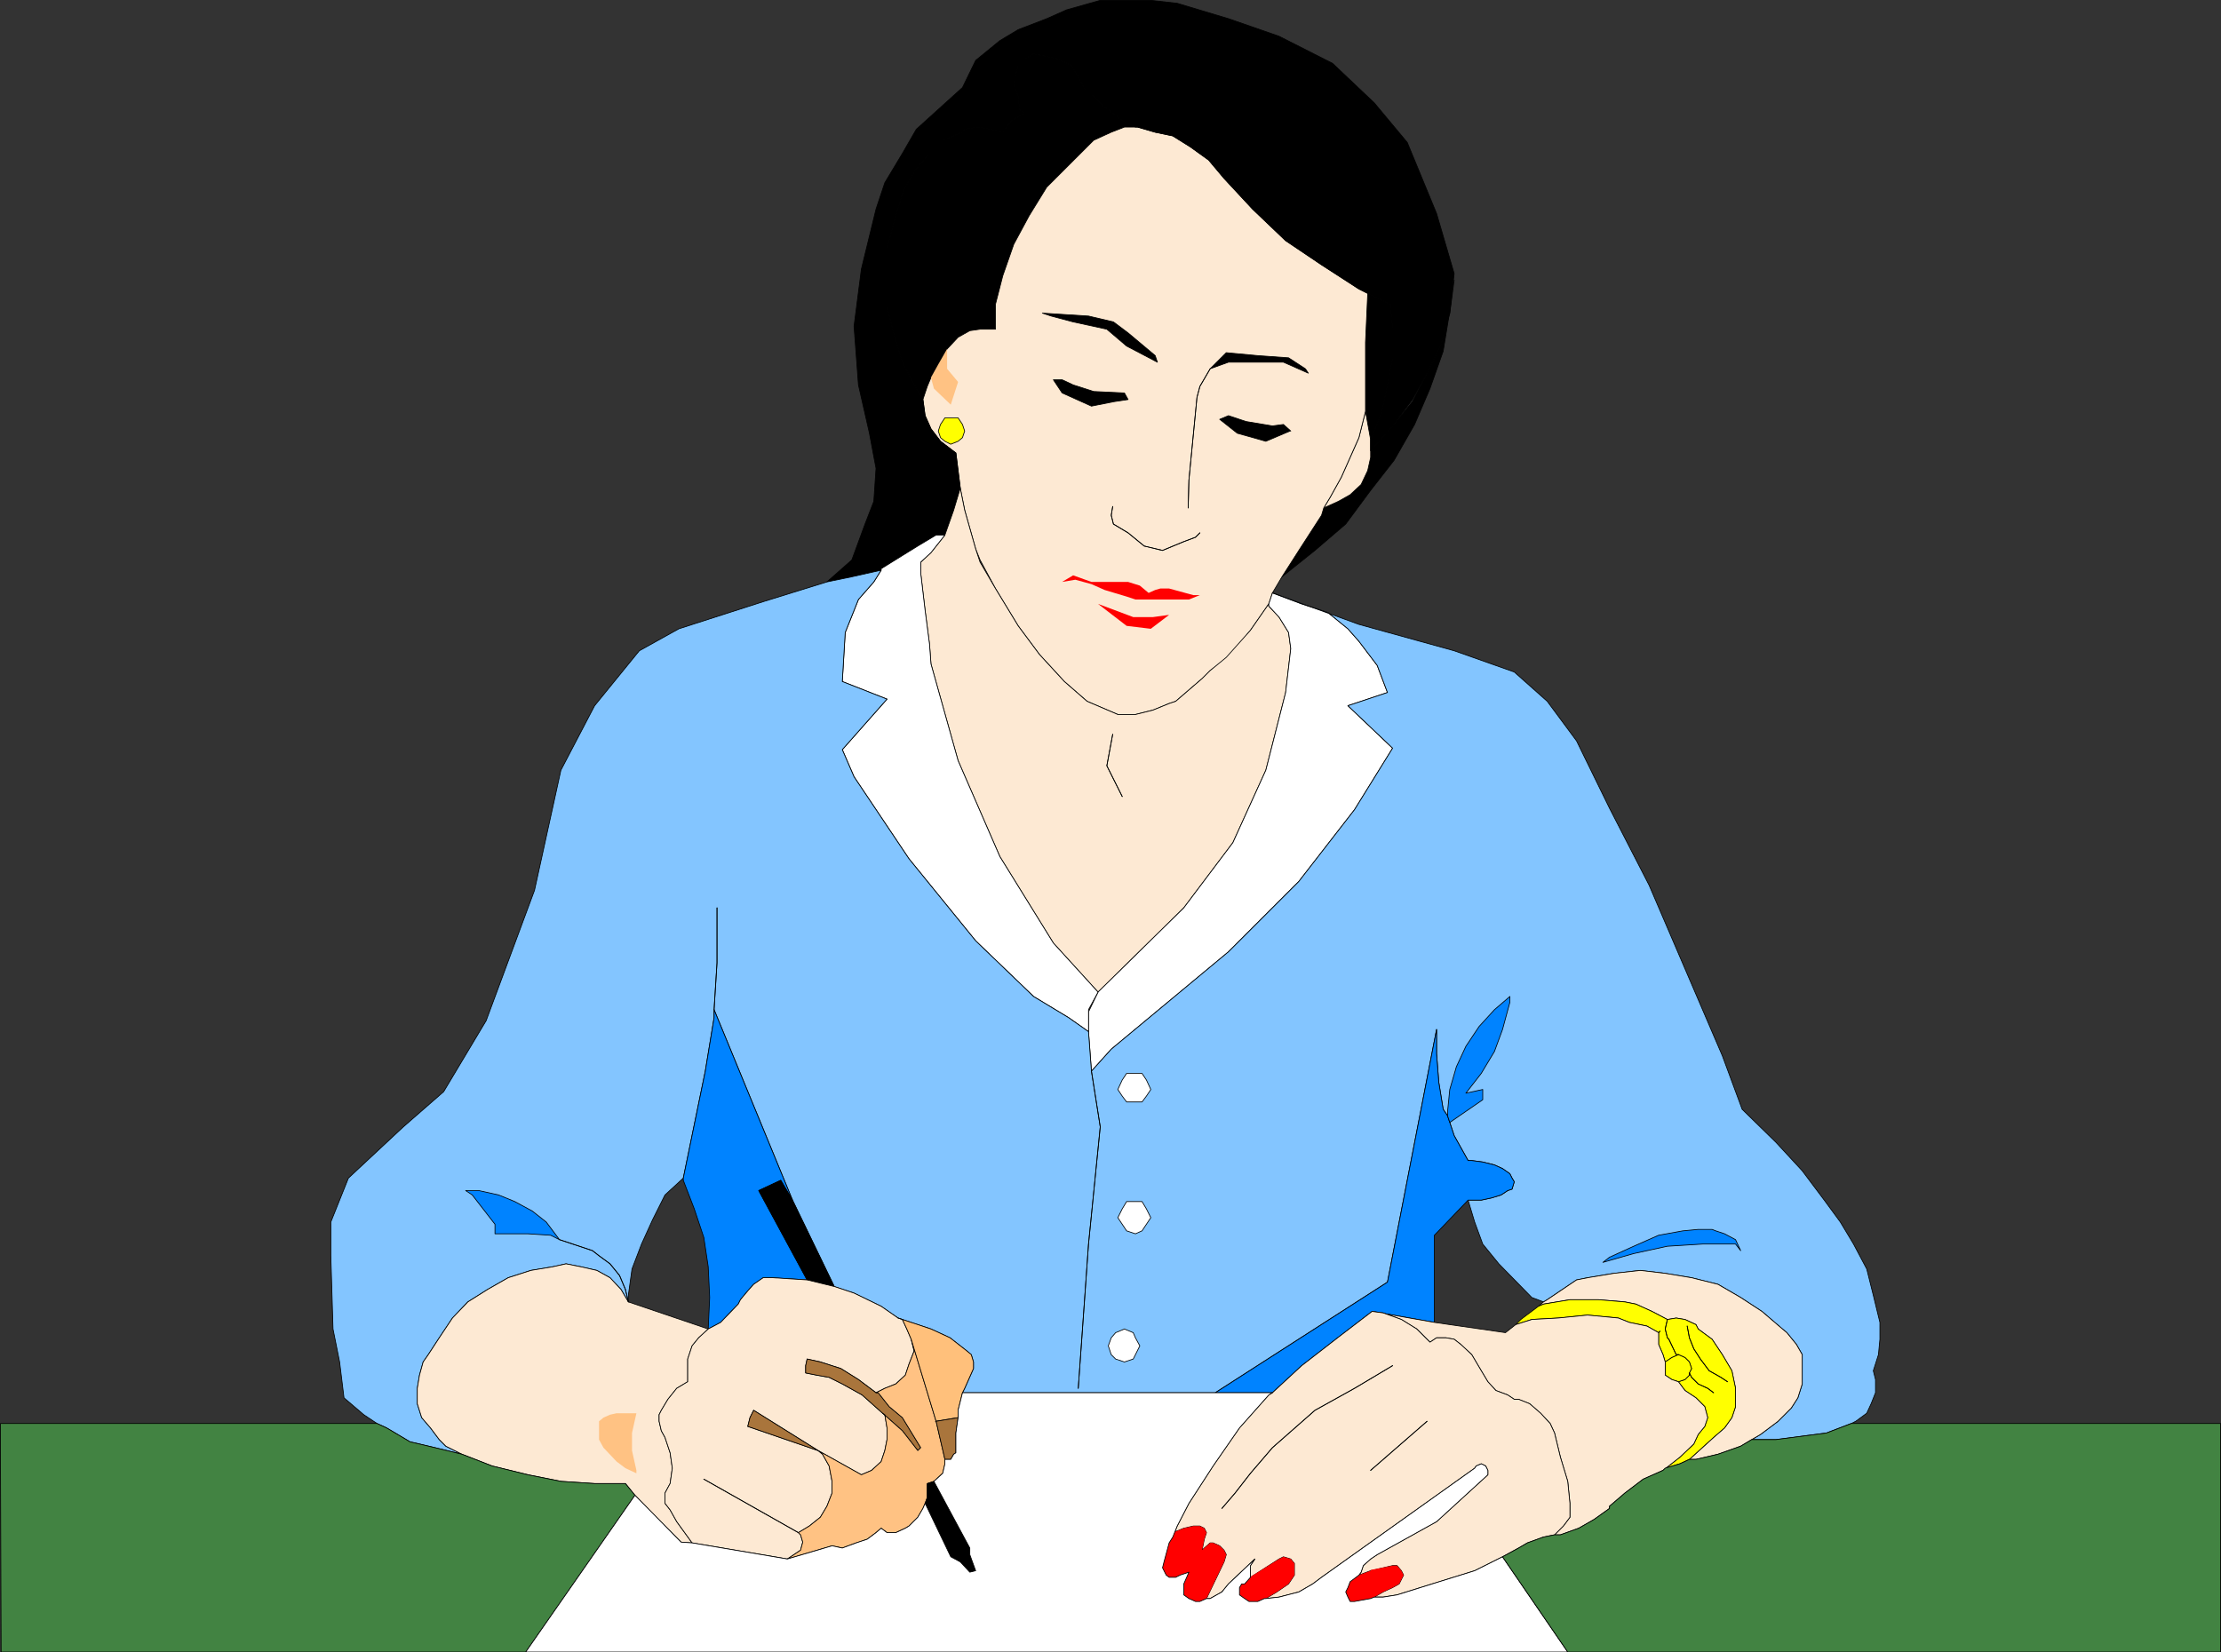 <?xml version="1.0" encoding="UTF-8" standalone="no"?>
<svg
   version="1.0"
   width="129.595mm"
   height="96.44mm"
   id="svg113"
   sodipodi:docname="Woman at Desk 5.wmf"
   xmlns:inkscape="http://www.inkscape.org/namespaces/inkscape"
   xmlns:sodipodi="http://sodipodi.sourceforge.net/DTD/sodipodi-0.dtd"
   xmlns="http://www.w3.org/2000/svg"
   xmlns:svg="http://www.w3.org/2000/svg">
  <rect width="100%" height="100%" fill="#333333" stroke="none"/>
  <sodipodi:namedview
     id="namedview113"
     pagecolor="#ffffff"
     bordercolor="#000000"
     borderopacity="0.25"
     inkscape:showpageshadow="2"
     inkscape:pageopacity="0.0"
     inkscape:pagecheckerboard="0"
     inkscape:deskcolor="#d1d1d1"
     inkscape:document-units="mm" />
  <defs
     id="defs1">
    <pattern
       id="WMFhbasepattern"
       patternUnits="userSpaceOnUse"
       width="6"
       height="6"
       x="0"
       y="0" />
  </defs>
  <path
     style="fill:#000000;fill-opacity:1;fill-rule:evenodd;stroke:none"
     d="m 320.695,61.8 -0.97,6.786 -1.454,8.886 -2.909,8.24 -3.394,7.917 -4.525,7.917 -5.171,6.624 -5.494,7.432 -6.787,5.816 -7.272,5.816 3.717,-5.816 5.01,-7.755 0.485,-1.616 3.232,-1.454 2.586,-1.454 2.424,-2.262 1.454,-3.07 0.646,-2.908 v -1.454 l 4.848,-5.493 4.363,-5.332 3.232,-6.301 3.07,-6.301 1.939,-6.947 z"
     id="path1" />
  <path
     style="fill:none;stroke:#000000;stroke-width:0.162px;stroke-linecap:round;stroke-linejoin:round;stroke-miterlimit:4;stroke-dasharray:none;stroke-opacity:1"
     d="m 320.695,61.8 -0.97,6.786 -1.454,8.886 -2.909,8.24 -3.394,7.917 -4.525,7.917 -5.171,6.624 -5.494,7.432 -6.787,5.816 -7.272,5.816 3.717,-5.816 5.01,-7.755 0.485,-1.616 3.232,-1.454 2.586,-1.454 2.424,-2.262 1.454,-3.07 0.646,-2.908 v -1.454 l 4.848,-5.493 4.363,-5.332 3.232,-6.301 3.07,-6.301 1.939,-6.947 0.97,-7.271 v 0"
     id="path2" />
  <path
     style="fill:#000000;fill-opacity:1;fill-rule:evenodd;stroke:none"
     d="m 301.626,64.708 -0.485,10.825 v 15.187 l 1.131,6.301 2.424,-5.978 1.293,-6.14 1.131,-5.978 v -6.301 l -0.485,-5.493 z"
     id="path3" />
  <path
     style="fill:none;stroke:#000000;stroke-width:0.162px;stroke-linecap:round;stroke-linejoin:round;stroke-miterlimit:4;stroke-dasharray:none;stroke-opacity:1"
     d="m 301.626,64.708 -0.485,10.825 v 15.187 l 1.131,6.301 2.424,-5.978 1.293,-6.14 1.131,-5.978 v -6.301 l -0.485,-5.493 -5.01,-2.424 v 0"
     id="path4" />
  <path
     style="fill:#fde9d3;fill-opacity:1;fill-rule:evenodd;stroke:none"
     d="m 302.272,97.022 -1.131,-6.301 -1.454,5.816 -3.878,8.725 -2.424,4.362 -1.454,2.424 3.232,-1.454 2.586,-1.454 2.424,-2.262 1.454,-3.07 0.646,-2.908 z"
     id="path5" />
  <path
     style="fill:none;stroke:#000000;stroke-width:0.162px;stroke-linecap:round;stroke-linejoin:round;stroke-miterlimit:4;stroke-dasharray:none;stroke-opacity:1"
     d="m 302.272,97.022 -1.131,-6.301 -1.454,5.816 -3.878,8.725 -2.424,4.362 -1.454,2.424 3.232,-1.454 2.586,-1.454 2.424,-2.262 1.454,-3.07 0.646,-2.908 v -3.878 0"
     id="path6" />
  <path
     style="fill:#000000;fill-opacity:1;fill-rule:evenodd;stroke:none"
     d="m 247.975,28.032 -2.909,1.131 -3.878,1.777 -10.342,10.34 -3.878,6.301 -3.394,6.301 -2.424,6.947 -1.616,6.301 v 5.493 h -3.394 l -2.262,0.323 -2.586,1.454 -2.424,2.585 -1.939,3.393 -1.616,2.908 -0.808,1.939 -0.97,2.908 -1.454,-2.424 -3.07,-5.816 -1.778,-5.816 -1.616,-6.463 V 54.853 l 1.616,-6.14 1.778,-5.978 0.646,-1.454 2.424,-4.039 2.909,-3.393 2.909,-2.908 4.363,-1.777 0.485,-0.646 2.909,-0.485 2.909,0.485 2.586,0.646 1.939,-2.585 2.909,-1.616 -1.131,-0.808 -0.323,-2.908 -0.97,-2.424 0.485,-2.585 0.485,-1.777 1.454,-1.454 1.939,-1.131 2.424,0.485 3.07,0.646 2.909,1.454 2.747,4.847 4.04,3.878 4.363,3.393 2.909,1.454 h -2.424 z"
     id="path7" />
  <path
     style="fill:none;stroke:#000000;stroke-width:0.162px;stroke-linecap:round;stroke-linejoin:round;stroke-miterlimit:4;stroke-dasharray:none;stroke-opacity:1"
     d="m 247.975,28.032 -2.909,1.131 -3.878,1.777 -10.342,10.34 -3.878,6.301 -3.394,6.301 -2.424,6.947 -1.616,6.301 v 5.493 h -3.394 l -2.262,0.323 -2.586,1.454 -2.424,2.585 -1.939,3.393 -1.616,2.908 -0.808,1.939 -0.97,2.908 -1.454,-2.424 -3.07,-5.816 -1.778,-5.816 -1.616,-6.463 V 54.853 l 1.616,-6.14 1.778,-5.978 0.646,-1.454 2.424,-4.039 2.909,-3.393 2.909,-2.908 4.363,-1.777 0.485,-0.646 2.909,-0.485 2.909,0.485 2.586,0.646 1.939,-2.585 2.909,-1.616 -1.131,-0.808 -0.323,-2.908 -0.97,-2.424 0.485,-2.585 0.485,-1.777 1.454,-1.454 1.939,-1.131 2.424,0.485 3.07,0.646 2.909,1.454 2.747,4.847 4.04,3.878 4.363,3.393 2.909,1.454 h -2.424 v 0"
     id="path8" />
  <path
     style="fill:#fde9d3;fill-opacity:1;fill-rule:evenodd;stroke:none"
     d="m 293.384,109.624 2.424,-4.362 3.878,-8.725 1.454,-5.816 V 75.533 l 0.485,-10.825 -1.939,-0.969 -8.242,-5.332 -7.918,-5.332 -7.272,-6.947 -6.302,-6.786 -3.394,-4.039 -4.04,-2.908 -3.878,-2.424 -3.878,-0.808 -3.878,-1.131 h -2.909 l -2.909,1.131 -3.878,1.777 -10.342,10.34 -3.878,6.301 -3.394,6.301 -2.424,6.947 -1.616,6.301 v 5.493 h -3.394 l -2.262,0.323 -2.586,1.454 -2.424,2.585 -3.555,6.301 -0.808,1.939 -0.97,2.908 0.485,3.555 1.293,2.908 2.101,2.747 3.394,2.585 0.97,7.755 0.97,4.847 2.424,8.563 0.97,2.424 3.394,6.301 5.01,8.24 4.686,6.301 5.494,5.978 5.01,4.362 3.394,1.454 3.394,1.454 h 3.878 l 3.878,-0.969 3.555,-1.454 1.454,-0.485 5.818,-5.009 1.778,-1.777 4.04,-2.908 4.848,-5.978 4.04,-5.816 0.808,-2.424 2.101,-3.555 3.717,-5.816 5.01,-7.755 0.485,-1.616 z"
     id="path9" />
  <path
     style="fill:none;stroke:#000000;stroke-width:0.162px;stroke-linecap:round;stroke-linejoin:round;stroke-miterlimit:4;stroke-dasharray:none;stroke-opacity:1"
     d="m 293.384,109.624 2.424,-4.362 3.878,-8.725 1.454,-5.816 V 75.533 l 0.485,-10.825 -1.939,-0.969 -8.242,-5.332 -7.918,-5.332 -7.272,-6.947 -6.302,-6.786 -3.394,-4.039 -4.04,-2.908 -3.878,-2.424 -3.878,-0.808 -3.878,-1.131 h -2.909 l -2.909,1.131 -3.878,1.777 -10.342,10.34 -3.878,6.301 -3.394,6.301 -2.424,6.947 -1.616,6.301 v 5.493 h -3.394 l -2.262,0.323 -2.586,1.454 -2.424,2.585 -3.555,6.301 -0.808,1.939 -0.97,2.908 0.485,3.555 1.293,2.908 2.101,2.747 3.394,2.585 0.97,7.755 0.97,4.847 2.424,8.563 0.97,2.424 3.394,6.301 5.01,8.24 4.686,6.301 5.494,5.978 5.01,4.362 3.394,1.454 3.394,1.454 h 3.878 l 3.878,-0.969 3.555,-1.454 1.454,-0.485 5.818,-5.009 1.778,-1.777 4.04,-2.908 4.848,-5.978 4.04,-5.816 0.808,-2.424 2.101,-3.555 3.717,-5.816 5.01,-7.755 0.485,-1.616 1.454,-2.424 v 0"
     id="path10" />
  <path
     style="fill:#000000;fill-opacity:1;fill-rule:evenodd;stroke:none"
     d="m 319.725,69.071 -1.939,6.947 -3.07,6.301 -3.232,5.816 -4.363,5.816 -4.848,5.493 v -2.424 l 2.424,-5.978 1.293,-6.14 1.131,-5.978 v -6.301 l -0.485,-5.493 -5.01,-2.424 -1.939,-0.969 -8.242,-5.332 -7.918,-5.332 -7.272,-6.947 -6.302,-6.786 -3.394,-4.039 -4.04,-2.908 -3.878,-2.424 -3.878,-0.808 -3.878,-1.131 h -0.485 l -2.909,-1.454 -4.363,-3.393 -4.04,-3.878 -2.747,-4.847 -2.909,-1.454 -3.07,-0.646 -2.424,-0.485 -1.939,1.131 -1.454,1.454 -0.485,1.777 -0.485,2.585 0.97,2.424 0.323,2.908 1.131,0.808 -2.909,1.616 -1.939,2.585 -2.586,-0.646 -2.909,-0.485 -2.909,0.485 -0.485,0.646 -4.363,1.777 -2.909,2.908 -2.909,3.393 -2.424,4.039 -0.646,1.454 -1.778,5.978 -1.616,6.14 v 12.764 l 1.616,6.463 1.778,5.816 3.07,5.816 1.454,2.424 0.485,3.555 1.293,2.908 2.101,2.747 3.394,2.585 0.97,7.755 -1.454,4.847 -1.939,5.493 h -1.939 l -4.04,2.424 -3.394,2.1 -4.686,3.231 -6.464,1.454 -5.494,1.131 5.494,-4.847 2.909,-7.917 1.939,-5.009 0.485,-7.271 -1.454,-7.755 -2.424,-10.664 -0.97,-12.925 1.616,-12.602 3.232,-13.249 1.939,-5.816 3.878,-6.463 3.07,-5.332 10.181,-9.209 2.909,-5.978 5.333,-4.362 4.04,-2.424 6.302,-2.424 4.363,-1.939 7.434,-2.1 h 11.15 l 5.818,0.646 11.312,3.393 11.15,3.878 11.797,5.978 9.211,8.725 7.272,8.725 6.464,15.672 3.878,13.249 z"
     id="path11" />
  <path
     style="fill:none;stroke:#000000;stroke-width:0.162px;stroke-linecap:round;stroke-linejoin:round;stroke-miterlimit:4;stroke-dasharray:none;stroke-opacity:1"
     d="m 319.725,69.071 -1.939,6.947 -3.07,6.301 -3.232,5.816 -4.363,5.816 -4.848,5.493 v -2.424 l 2.424,-5.978 1.293,-6.14 1.131,-5.978 v -6.301 l -0.485,-5.493 -5.01,-2.424 -1.939,-0.969 -8.242,-5.332 -7.918,-5.332 -7.272,-6.947 -6.302,-6.786 -3.394,-4.039 -4.04,-2.908 -3.878,-2.424 -3.878,-0.808 -3.878,-1.131 h -0.485 l -2.909,-1.454 -4.363,-3.393 -4.04,-3.878 -2.747,-4.847 -2.909,-1.454 -3.07,-0.646 -2.424,-0.485 -1.939,1.131 -1.454,1.454 -0.485,1.777 -0.485,2.585 0.97,2.424 0.323,2.908 1.131,0.808 -2.909,1.616 -1.939,2.585 -2.586,-0.646 -2.909,-0.485 -2.909,0.485 -0.485,0.646 -4.363,1.777 -2.909,2.908 -2.909,3.393 -2.424,4.039 -0.646,1.454 -1.778,5.978 -1.616,6.14 v 12.764 l 1.616,6.463 1.778,5.816 3.07,5.816 1.454,2.424 0.485,3.555 1.293,2.908 2.101,2.747 3.394,2.585 0.97,7.755 -1.454,4.847 -1.939,5.493 h -1.939 l -4.04,2.424 -3.394,2.1 -4.686,3.231 -6.464,1.454 -5.494,1.131 5.494,-4.847 2.909,-7.917 1.939,-5.009 0.485,-7.271 -1.454,-7.755 -2.424,-10.664 -0.97,-12.925 1.616,-12.602 3.232,-13.249 1.939,-5.816 3.878,-6.463 3.07,-5.332 10.181,-9.209 2.909,-5.978 5.333,-4.362 4.04,-2.424 6.302,-2.424 4.363,-1.939 7.434,-2.1 h 11.15 l 5.818,0.646 11.312,3.393 11.15,3.878 11.797,5.978 9.211,8.725 7.272,8.725 6.464,15.672 3.878,13.249 -0.97,8.725 v 0"
     id="path12" />
  <path
     style="fill:#ffc283;fill-opacity:1;fill-rule:evenodd;stroke:none"
     d="m 205.313,83.289 1.616,-2.908 1.939,-3.393 v 4.362 l 2.424,2.908 -1.616,5.009 -3.717,-3.555 -0.646,-2.424 z"
     id="path13" />
  <path
     style="fill:#fde9d3;fill-opacity:1;fill-rule:evenodd;stroke:none"
     d="m 219.533,129.821 -3.394,-5.816 -0.97,-2.908 -2.424,-8.563 -0.97,-4.847 -1.454,4.847 -1.939,5.493 -3.07,3.878 -2.262,2.1 v 2.424 l 0.97,8.24 0.97,7.432 0.323,4.362 5.979,21.327 9.211,21.166 11.797,19.065 9.858,10.825 18.907,-18.58 10.827,-14.38 7.272,-15.995 4.363,-17.126 1.131,-9.694 -0.485,-3.555 -2.101,-3.393 -2.262,-2.424 v -0.485 l -4.04,5.816 -5.333,5.978 -3.555,2.908 -1.778,1.777 -5.818,5.009 -1.454,0.485 -3.555,1.454 -3.878,0.969 h -3.878 l -3.394,-1.454 -3.394,-1.454 -5.01,-4.362 -5.494,-5.978 -4.686,-6.301 -5.01,-8.24 z"
     id="path14" />
  <path
     style="fill:none;stroke:#000000;stroke-width:0.162px;stroke-linecap:round;stroke-linejoin:round;stroke-miterlimit:4;stroke-dasharray:none;stroke-opacity:1"
     d="m 219.533,129.821 -3.394,-5.816 -0.97,-2.908 -2.424,-8.563 -0.97,-4.847 -1.454,4.847 -1.939,5.493 -3.07,3.878 -2.262,2.1 v 2.424 l 0.97,8.24 0.97,7.432 0.323,4.362 5.979,21.327 9.211,21.166 11.797,19.065 9.858,10.825 18.907,-18.58 10.827,-14.38 7.272,-15.995 4.363,-17.126 1.131,-9.694 -0.485,-3.555 -2.101,-3.393 -2.262,-2.424 v -0.485 l -4.04,5.816 -5.333,5.978 -3.555,2.908 -1.778,1.777 -5.818,5.009 -1.454,0.485 -3.555,1.454 -3.878,0.969 h -3.878 l -3.394,-1.454 -3.394,-1.454 -5.01,-4.362 -5.494,-5.978 -4.686,-6.301 -5.01,-8.24 v 0"
     id="path15" />
  <path
     style="fill:#ff0000;fill-opacity:1;fill-rule:evenodd;stroke:none"
     d="m 254.277,136.122 h -4.363 l -7.757,-2.908 6.302,4.847 5.333,0.646 4.04,-3.07 -3.555,0.485 z"
     id="path16" />
  <path
     style="fill:none;stroke:#000000;stroke-width:0.162px;stroke-linecap:round;stroke-linejoin:round;stroke-miterlimit:4;stroke-dasharray:none;stroke-opacity:1"
     d="m 245.389,111.725 -0.323,1.939 0.485,1.939 3.232,1.939 3.555,2.908 4.04,0.969 4.686,-1.939 2.586,-0.969 0.97,-0.969"
     id="path17" />
  <path
     style="fill:none;stroke:#000000;stroke-width:0.162px;stroke-linecap:round;stroke-linejoin:round;stroke-miterlimit:4;stroke-dasharray:none;stroke-opacity:1"
     d="m 245.389,111.725 -0.323,1.939 0.485,1.939 3.232,1.939 3.555,2.908 4.04,0.969 4.686,-1.939 2.586,-0.969 0.97,-0.969"
     id="path18" />
  <path
     style="fill:#ff0000;fill-opacity:1;fill-rule:evenodd;stroke:none"
     d="m 262.034,132.244 h -11.635 l -1.939,-0.646 -4.848,-1.454 -2.909,-1.293 -3.555,-0.969 -2.909,0.485 2.424,-1.454 4.04,1.454 h 8.08 l 2.586,0.808 1.939,1.616 1.454,-0.646 1.131,-0.323 h 1.939 l 5.333,1.454 h 1.454 l -2.424,0.969 v 0 z"
     id="path19" />
  <path
     style="fill:#000000;fill-opacity:1;fill-rule:evenodd;stroke:none"
     d="m 229.876,69.071 10.181,0.646 5.494,1.293 3.232,2.424 5.979,5.009 0.485,1.454 -6.787,-3.555 -4.363,-3.716 -7.434,-1.616 -4.848,-1.293 -1.939,-0.646 z"
     id="path20" />
  <path
     style="fill:none;stroke:#000000;stroke-width:0.162px;stroke-linecap:round;stroke-linejoin:round;stroke-miterlimit:4;stroke-dasharray:none;stroke-opacity:1"
     d="m 229.876,69.071 10.181,0.646 5.494,1.293 3.232,2.424 5.979,5.009 0.485,1.454 -6.787,-3.555 -4.363,-3.716 -7.434,-1.616 -4.848,-1.293 -1.939,-0.646 v 0"
     id="path21" />
  <path
     style="fill:#000000;fill-opacity:1;fill-rule:evenodd;stroke:none"
     d="m 232.3,83.773 1.939,2.908 6.464,2.908 4.848,-0.969 3.232,-0.485 -0.808,-1.454 -6.787,-0.323 -4.525,-1.454 -2.424,-1.131 h -1.939 z"
     id="path22" />
  <path
     style="fill:none;stroke:#000000;stroke-width:0.162px;stroke-linecap:round;stroke-linejoin:round;stroke-miterlimit:4;stroke-dasharray:none;stroke-opacity:1"
     d="m 232.3,83.773 1.939,2.908 6.464,2.908 4.848,-0.969 3.232,-0.485 -0.808,-1.454 -6.787,-0.323 -4.525,-1.454 -2.424,-1.131 h -1.939 v 0"
     id="path23" />
  <path
     style="fill:#000000;fill-opacity:1;fill-rule:evenodd;stroke:none"
     d="m 270.437,77.795 -3.555,3.555 4.04,-1.454 h 12.12 l 5.494,2.424 -0.646,-0.969 -3.717,-2.424 -6.787,-0.485 -6.949,-0.646 z"
     id="path24" />
  <path
     style="fill:none;stroke:#000000;stroke-width:0.162px;stroke-linecap:round;stroke-linejoin:round;stroke-miterlimit:4;stroke-dasharray:none;stroke-opacity:1"
     d="m 270.437,77.795 -3.555,3.555 4.04,-1.454 h 12.12 l 5.494,2.424 -0.646,-0.969 -3.717,-2.424 -6.787,-0.485 -6.949,-0.646 v 0"
     id="path25" />
  <path
     style="fill:#000000;fill-opacity:1;fill-rule:evenodd;stroke:none"
     d="m 284.496,95.083 -5.333,2.262 -6.302,-1.777 -3.878,-3.07 1.939,-0.808 3.878,1.293 5.818,0.969 2.424,-0.323 1.616,1.454 v 0 z"
     id="path26" />
  <path
     style="fill:none;stroke:#000000;stroke-width:0.162px;stroke-linecap:round;stroke-linejoin:round;stroke-miterlimit:4;stroke-dasharray:none;stroke-opacity:1"
     d="m 284.496,95.083 -5.333,2.262 -6.302,-1.777 -3.878,-3.07 1.939,-0.808 3.878,1.293 5.818,0.969 2.424,-0.323 1.616,1.454 v 0"
     id="path27" />
  <path
     style="fill:none;stroke:#000000;stroke-width:0.162px;stroke-linecap:round;stroke-linejoin:round;stroke-miterlimit:4;stroke-dasharray:none;stroke-opacity:1"
     d="m 262.034,112.048 0.162,-6.14 1.778,-18.257 0.646,-2.424 2.262,-3.878"
     id="path28" />
  <path
     style="fill:none;stroke:#000000;stroke-width:0.162px;stroke-linecap:round;stroke-linejoin:round;stroke-miterlimit:4;stroke-dasharray:none;stroke-opacity:1"
     d="m 262.034,112.048 0.162,-6.14 1.778,-18.257 0.646,-2.424 2.262,-3.878"
     id="path29" />
  <path
     style="fill:#ffffff;fill-opacity:1;fill-rule:evenodd;stroke:none"
     d="m 280.618,130.79 -0.808,2.424 v 0.485 l 2.262,2.424 2.101,3.393 0.485,3.555 -1.131,9.694 -4.363,17.126 -7.272,15.995 -10.827,14.38 -18.907,18.58 -2.101,4.362 v 4.362 l 0.646,8.725 4.363,-4.847 25.856,-21.489 15.514,-15.511 12.282,-15.834 8.403,-13.572 -9.858,-9.371 8.726,-2.908 -2.262,-5.978 -4.04,-5.332 -2.424,-2.747 -4.363,-3.555 -5.818,-1.939 -6.464,-2.424 z"
     id="path30" />
  <path
     style="fill:none;stroke:#000000;stroke-width:0.162px;stroke-linecap:round;stroke-linejoin:round;stroke-miterlimit:4;stroke-dasharray:none;stroke-opacity:1"
     d="m 280.618,130.79 -0.808,2.424 v 0.485 l 2.262,2.424 2.101,3.393 0.485,3.555 -1.131,9.694 -4.363,17.126 -7.272,15.995 -10.827,14.38 -18.907,18.58 -2.101,4.362 v 4.362 l 0.646,8.725 4.363,-4.847 25.856,-21.489 15.514,-15.511 12.282,-15.834 8.403,-13.572 -9.858,-9.371 8.726,-2.908 -2.262,-5.978 -4.04,-5.332 -2.424,-2.747 -4.363,-3.555 -5.818,-1.939 -6.464,-2.424 v 0"
     id="path31" />
  <path
     style="fill:#ffffff;fill-opacity:1;fill-rule:evenodd;stroke:none"
     d="m 194.324,125.458 4.686,-2.908 3.394,-2.1 4.04,-2.424 h 1.939 l -3.07,3.878 -2.262,2.1 v 2.424 l 0.97,8.24 0.97,7.432 0.323,4.362 5.979,21.327 9.211,21.166 11.797,19.065 9.858,10.825 -2.101,3.878 v 4.847 l -4.363,-3.07 -7.757,-4.685 -12.766,-12.279 -14.706,-18.096 -12.12,-18.096 -2.586,-5.978 9.858,-11.148 -9.858,-3.878 0.646,-10.825 2.909,-7.271 3.394,-3.878 1.616,-2.585 z"
     id="path32" />
  <path
     style="fill:none;stroke:#000000;stroke-width:0.162px;stroke-linecap:round;stroke-linejoin:round;stroke-miterlimit:4;stroke-dasharray:none;stroke-opacity:1"
     d="m 194.324,125.458 4.686,-2.908 3.394,-2.1 4.04,-2.424 h 1.939 l -3.07,3.878 -2.262,2.1 v 2.424 l 0.97,8.24 0.97,7.432 0.323,4.362 5.979,21.327 9.211,21.166 11.797,19.065 9.858,10.825 -2.101,3.878 v 4.847 l -4.363,-3.07 -7.757,-4.685 -12.766,-12.279 -14.706,-18.096 -12.12,-18.096 -2.586,-5.978 9.858,-11.148 -9.858,-3.878 0.646,-10.825 2.909,-7.271 3.394,-3.878 1.616,-2.585 v -0.323 0"
     id="path33" />
  <path
     style="fill:#83c5ff;fill-opacity:1;fill-rule:evenodd;stroke:none"
     d="m 280.618,130.79 19.069,6.947 21.008,5.816 13.251,4.686 7.272,6.463 6.464,8.725 7.272,14.864 8.726,16.965 16.16,37.646 4.363,11.795 7.434,7.271 5.818,6.301 4.848,6.463 3.555,4.847 2.909,4.847 2.909,5.493 1.454,5.816 1.454,5.978 v 3.716 l -0.323,3.393 -1.131,3.555 0.485,1.939 v 2.908 l -0.97,2.424 -0.97,2.1 -2.424,1.777 -0.97,0.485 -5.494,2.1 -11.15,1.454 h -5.333 l 1.939,-1.131 3.878,-2.908 2.909,-2.908 1.454,-2.262 0.97,-3.07 v -6.463 l -1.293,-2.262 -2.101,-2.585 -0.97,-0.808 -4.525,-3.878 -4.686,-3.07 -5.01,-2.908 -5.818,-1.454 -5.818,-0.969 -5.494,-0.646 -5.818,0.646 -5.818,0.969 -2.424,0.485 -6.464,4.362 -0.808,0.485 -2.586,-0.969 -7.272,-7.432 -3.555,-4.362 -1.778,-4.847 -1.454,-4.847 h 2.909 l 2.262,-0.485 2.101,-0.646 1.454,-0.969 0.97,-0.323 0.485,-1.616 -0.485,-0.808 -0.485,-0.969 -1.616,-1.131 -1.778,-0.808 -2.586,-0.646 -2.424,-0.323 h -0.808 l -3.07,-5.493 -0.97,-2.908 -0.485,-1.454 -0.97,-1.454 -0.97,-5.978 -0.485,-6.301 v -5.332 l -10.827,55.741 -37.976,24.397 h -55.752 l 0.485,-0.969 1.939,-4.362 v -1.454 l -0.485,-1.616 -0.97,-0.808 -3.717,-2.908 -4.202,-1.939 -4.363,-1.454 -2.909,-0.969 -3.717,-2.585 -5.979,-2.908 -4.363,-1.454 -9.211,-19.065 -17.291,-42.008 v 1.777 l -1.939,11.795 -2.424,11.795 -2.424,11.795 -4.04,3.716 -2.747,5.493 -2.424,5.332 -2.101,5.493 -0.808,5.816 v 1.454 l -1.616,-2.747 -2.424,-2.585 -2.909,-1.616 -3.555,-0.808 -3.232,-0.646 -2.909,0.646 -4.848,0.808 -5.01,1.616 -4.525,2.585 -4.363,2.747 -3.394,3.555 -2.909,4.362 -2.424,3.716 -1.131,1.616 -0.808,2.908 -0.485,2.908 v 3.393 l 0.97,3.07 1.939,2.262 1.939,2.585 1.454,1.454 3.555,1.777 -5.979,-1.454 -5.494,-1.293 -5.171,-3.07 -2.101,-0.969 -2.909,-1.939 -4.363,-3.716 -0.97,-7.917 -1.454,-7.271 -0.485,-16.157 v -7.432 l 3.878,-9.694 12.12,-11.31 8.888,-7.755 9.373,-15.672 10.666,-28.759 5.818,-26.497 7.434,-14.218 9.858,-12.118 8.726,-4.847 18.584,-5.978 14.059,-4.362 5.494,-1.131 6.464,-1.454 -1.616,2.585 -3.394,3.878 -2.909,7.271 -0.646,10.825 9.858,3.878 -9.858,11.148 2.586,5.978 12.12,18.096 14.706,18.096 12.766,12.279 7.757,4.685 4.363,3.07 0.646,8.725 4.363,-4.847 25.856,-21.489 15.514,-15.511 12.282,-15.834 8.403,-13.572 -9.858,-9.371 8.726,-2.908 -2.262,-5.978 -4.04,-5.332 -2.424,-2.747 -4.363,-3.555 -5.818,-1.939 -6.464,-2.424 z"
     id="path34" />
  <path
     style="fill:none;stroke:#000000;stroke-width:0.162px;stroke-linecap:round;stroke-linejoin:round;stroke-miterlimit:4;stroke-dasharray:none;stroke-opacity:1"
     d="m 280.618,130.79 19.069,6.947 21.008,5.816 13.251,4.686 7.272,6.463 6.464,8.725 7.272,14.864 8.726,16.965 16.16,37.646 4.363,11.795 7.434,7.271 5.818,6.301 4.848,6.463 3.555,4.847 2.909,4.847 2.909,5.493 1.454,5.816 1.454,5.978 v 3.716 l -0.323,3.393 -1.131,3.555 0.485,1.939 v 2.908 l -0.97,2.424 -0.97,2.1 -2.424,1.777 -0.97,0.485 -5.494,2.1 -11.15,1.454 h -5.333 l 1.939,-1.131 3.878,-2.908 2.909,-2.908 1.454,-2.262 0.97,-3.07 v -6.463 l -1.293,-2.262 -2.101,-2.585 -0.97,-0.808 -4.525,-3.878 -4.686,-3.07 -5.01,-2.908 -5.818,-1.454 -5.818,-0.969 -5.494,-0.646 -5.818,0.646 -5.818,0.969 -2.424,0.485 -6.464,4.362 -0.808,0.485 -2.586,-0.969 -7.272,-7.432 -3.555,-4.362 -1.778,-4.847 -1.454,-4.847 h 2.909 l 2.262,-0.485 2.101,-0.646 1.454,-0.969 0.97,-0.323 0.485,-1.616 -0.485,-0.808 -0.485,-0.969 -1.616,-1.131 -1.778,-0.808 -2.586,-0.646 -2.424,-0.323 h -0.808 l -3.07,-5.493 -0.97,-2.908 -0.485,-1.454 -0.97,-1.454 -0.97,-5.978 -0.485,-6.301 v -5.332 l -10.827,55.741 -37.976,24.397 h -55.752 l 0.485,-0.969 1.939,-4.362 v -1.454 l -0.485,-1.616 -0.97,-0.808 -3.717,-2.908 -4.202,-1.939 -4.363,-1.454 -2.909,-0.969 -3.717,-2.585 -5.979,-2.908 -4.363,-1.454 -9.211,-19.065 -17.291,-42.008 v 1.777 l -1.939,11.795 -2.424,11.795 -2.424,11.795 -4.04,3.716 -2.747,5.493 -2.424,5.332 -2.101,5.493 -0.808,5.816 v 1.454 l -1.616,-2.747 -2.424,-2.585 -2.909,-1.616 -3.555,-0.808 -3.232,-0.646 -2.909,0.646 -4.848,0.808 -5.01,1.616 -4.525,2.585 -4.363,2.747 -3.394,3.555 -2.909,4.362 -2.424,3.716 -1.131,1.616 -0.808,2.908 -0.485,2.908 v 3.393 l 0.97,3.07 1.939,2.262 1.939,2.585 1.454,1.454 3.555,1.777 -5.979,-1.454 -5.494,-1.293 -5.171,-3.07 -2.101,-0.969 -2.909,-1.939 -4.363,-3.716 -0.97,-7.917 -1.454,-7.271 -0.485,-16.157 v -7.432 l 3.878,-9.694 12.12,-11.31 8.888,-7.755 9.373,-15.672 10.666,-28.759 5.818,-26.497 7.434,-14.218 9.858,-12.118 8.726,-4.847 18.584,-5.978 14.059,-4.362 5.494,-1.131 6.464,-1.454 -1.616,2.585 -3.394,3.878 -2.909,7.271 -0.646,10.825 9.858,3.878 -9.858,11.148 2.586,5.978 12.12,18.096 14.706,18.096 12.766,12.279 7.757,4.685 4.363,3.07 0.646,8.725 4.363,-4.847 25.856,-21.489 15.514,-15.511 12.282,-15.834 8.403,-13.572 -9.858,-9.371 8.726,-2.908 -2.262,-5.978 -4.04,-5.332 -2.424,-2.747 -4.363,-3.555 -5.818,-1.939 -6.464,-2.424 v 0"
     id="path35" />
  <path
     style="fill:#ffff00;fill-opacity:1;fill-rule:evenodd;stroke:none"
     d="m 212.746,95.083 -0.485,-1.454 -0.97,-1.454 h -2.909 l -0.97,1.454 -0.485,1.454 0.485,1.454 0.97,0.808 1.293,0.646 1.616,-0.646 0.97,-0.808 0.485,-1.454 z"
     id="path36" />
  <path
     style="fill:none;stroke:#000000;stroke-width:0.162px;stroke-linecap:round;stroke-linejoin:round;stroke-miterlimit:4;stroke-dasharray:none;stroke-opacity:1"
     d="m 212.746,95.083 -0.485,-1.454 -0.97,-1.454 h -2.909 l -0.97,1.454 -0.485,1.454 0.485,1.454 0.97,0.808 1.293,0.646 1.616,-0.646 0.97,-0.808 0.485,-1.454 v 0"
     id="path37" />
  <path
     style="fill:none;stroke:#000000;stroke-width:0.162px;stroke-linecap:round;stroke-linejoin:round;stroke-miterlimit:4;stroke-dasharray:none;stroke-opacity:1"
     d="m 158.125,200.264 v 12.118 l -0.646,10.34"
     id="path38" />
  <path
     style="fill:none;stroke:#000000;stroke-width:0.162px;stroke-linecap:round;stroke-linejoin:round;stroke-miterlimit:4;stroke-dasharray:none;stroke-opacity:1"
     d="m 158.125,200.264 v 12.118 l -0.646,10.34"
     id="path39" />
  <path
     style="fill:#0083ff;fill-opacity:1;fill-rule:evenodd;stroke:none"
     d="m 280.618,307.223 6.464,-5.978 7.918,-6.14 7.595,-5.816 13.736,2.424 V 272.486 l 7.434,-7.755 h 2.909 l 2.262,-0.485 2.101,-0.646 1.454,-0.969 0.97,-0.323 0.485,-1.616 -0.485,-0.808 -0.485,-0.969 -1.616,-1.131 -1.778,-0.808 -2.586,-0.646 -2.424,-0.323 h -0.808 l -3.07,-5.493 -0.97,-2.908 -0.485,-1.454 -0.97,-1.454 -0.97,-5.978 -0.485,-6.301 v -5.332 l -10.827,55.741 -37.976,24.397 h 12.605 z"
     id="path40" />
  <path
     style="fill:none;stroke:#000000;stroke-width:0.162px;stroke-linecap:round;stroke-linejoin:round;stroke-miterlimit:4;stroke-dasharray:none;stroke-opacity:1"
     d="m 280.618,307.223 6.464,-5.978 7.918,-6.14 7.595,-5.816 13.736,2.424 V 272.486 l 7.434,-7.755 h 2.909 l 2.262,-0.485 2.101,-0.646 1.454,-0.969 0.97,-0.323 0.485,-1.616 -0.485,-0.808 -0.485,-0.969 -1.616,-1.131 -1.778,-0.808 -2.586,-0.646 -2.424,-0.323 h -0.808 l -3.07,-5.493 -0.97,-2.908 -0.485,-1.454 -0.97,-1.454 -0.97,-5.978 -0.485,-6.301 v -5.332 l -10.827,55.741 -37.976,24.397 h 12.605 v 0"
     id="path41" />
  <path
     style="fill:#0083ff;fill-opacity:1;fill-rule:evenodd;stroke:none"
     d="m 158.933,291.712 3.878,-4.039 0.485,-0.969 1.616,-1.939 1.293,-1.454 2.101,-1.454 h 2.101 l 7.595,0.485 -10.666,-19.711 4.848,-2.262 2.586,4.362 -17.291,-42.008 v 1.777 l -1.939,11.795 -2.424,11.795 -2.424,11.795 v 0.485 l 2.424,6.301 2.101,6.301 0.97,6.463 0.323,6.786 -0.323,6.947 z"
     id="path42" />
  <path
     style="fill:none;stroke:#000000;stroke-width:0.162px;stroke-linecap:round;stroke-linejoin:round;stroke-miterlimit:4;stroke-dasharray:none;stroke-opacity:1"
     d="m 158.933,291.712 3.878,-4.039 0.485,-0.969 1.616,-1.939 1.293,-1.454 2.101,-1.454 h 2.101 l 7.595,0.485 -10.666,-19.711 4.848,-2.262 2.586,4.362 -17.291,-42.008 v 1.777 l -1.939,11.795 -2.424,11.795 -2.424,11.795 v 0.485 l 2.424,6.301 2.101,6.301 0.97,6.463 0.323,6.786 -0.323,6.947 2.747,-1.454 v 0"
     id="path43" />
  <path
     style="fill:#000000;fill-opacity:1;fill-rule:evenodd;stroke:none"
     d="m 183.981,283.796 -9.211,-19.065 -2.586,-4.362 -4.848,2.262 10.666,19.711 z"
     id="path44" />
  <path
     style="fill:none;stroke:#000000;stroke-width:0.162px;stroke-linecap:round;stroke-linejoin:round;stroke-miterlimit:4;stroke-dasharray:none;stroke-opacity:1"
     d="m 183.981,283.796 -9.211,-19.065 -2.586,-4.362 -4.848,2.262 10.666,19.711 5.979,1.454 v 0"
     id="path45" />
  <path
     style="fill:#fde9d3;fill-opacity:1;fill-rule:evenodd;stroke:none"
     d="m 149.237,335.659 -1.454,-2.585 -1.131,-1.454 v -2.262 l 1.131,-2.1 0.485,-3.393 -0.485,-3.393 -1.131,-3.393 -0.808,-1.454 -0.485,-2.1 v -1.454 l 0.485,-0.969 1.454,-2.424 1.939,-2.424 2.424,-1.454 v -5.009 l 0.97,-2.908 1.454,-1.777 2.101,-1.939 -17.614,-5.978 -1.616,-2.747 -2.424,-2.585 -2.909,-1.616 -3.555,-0.808 -3.232,-0.646 -2.909,0.646 -4.848,0.808 -5.01,1.616 -4.525,2.585 -4.363,2.747 -3.394,3.555 -2.909,4.362 -2.424,3.716 -1.131,1.616 -0.808,2.908 -0.485,2.908 v 3.393 l 0.97,3.07 1.939,2.262 1.939,2.585 1.454,1.454 3.555,1.777 6.626,2.585 7.918,1.939 7.272,1.454 7.434,0.485 h 6.787 l 2.101,2.585 10.181,10.34 2.424,0.162 z"
     id="path46" />
  <path
     style="fill:none;stroke:#000000;stroke-width:0.162px;stroke-linecap:round;stroke-linejoin:round;stroke-miterlimit:4;stroke-dasharray:none;stroke-opacity:1"
     d="m 149.237,335.659 -1.454,-2.585 -1.131,-1.454 v -2.262 l 1.131,-2.1 0.485,-3.393 -0.485,-3.393 -1.131,-3.393 -0.808,-1.454 -0.485,-2.1 v -1.454 l 0.485,-0.969 1.454,-2.424 1.939,-2.424 2.424,-1.454 v -5.009 l 0.97,-2.908 1.454,-1.777 2.101,-1.939 -17.614,-5.978 -1.616,-2.747 -2.424,-2.585 -2.909,-1.616 -3.555,-0.808 -3.232,-0.646 -2.909,0.646 -4.848,0.808 -5.01,1.616 -4.525,2.585 -4.363,2.747 -3.394,3.555 -2.909,4.362 -2.424,3.716 -1.131,1.616 -0.808,2.908 -0.485,2.908 v 3.393 l 0.97,3.07 1.939,2.262 1.939,2.585 1.454,1.454 3.555,1.777 6.626,2.585 7.918,1.939 7.272,1.454 7.434,0.485 h 6.787 l 2.101,2.585 10.181,10.34 2.424,0.162 -3.394,-4.685 v 0"
     id="path47" />
  <path
     style="fill:#ffc283;fill-opacity:1;fill-rule:evenodd;stroke:none"
     d="m 140.349,311.747 -0.97,4.362 v 3.878 l 0.97,4.362 v 0.646 l -2.424,-1.131 -1.939,-1.454 -2.909,-3.07 -0.97,-1.777 v -4.039 l 0.97,-0.808 1.454,-0.646 1.454,-0.323 z"
     id="path48" />
  <path
     style="fill:#fde9d3;fill-opacity:1;fill-rule:evenodd;stroke:none"
     d="m 173.639,343.899 1.454,-0.969 1.454,-0.969 0.485,-1.777 -0.485,-1.616 -0.485,-0.485 2.424,-1.454 2.424,-1.939 1.454,-2.424 1.131,-2.908 v -2.585 l -0.646,-3.393 -1.454,-2.585 -0.97,-0.808 -15.514,-5.332 0.485,-1.939 0.808,-1.616 14.221,8.886 9.534,5.332 2.262,-0.969 2.101,-1.939 0.808,-2.424 0.485,-2.424 v -2.585 l -0.485,-2.908 -0.485,-0.323 -4.525,-4.039 -4.363,-2.424 -2.909,-1.454 -2.747,-0.485 -2.424,-0.485 v -1.616 l 0.323,-1.454 2.909,0.646 4.525,1.454 3.878,2.424 3.878,2.908 1.939,-0.969 2.424,-0.969 2.101,-1.939 0.808,-2.424 1.131,-2.908 -0.646,-2.585 -0.97,-2.262 -0.97,-2.1 -0.97,-0.323 -3.717,-2.585 -5.979,-2.908 -4.363,-1.454 -5.979,-1.454 -7.595,-0.485 h -2.101 l -2.101,1.454 -1.293,1.454 -1.616,1.939 -0.485,0.969 -3.878,4.039 -2.747,1.454 -2.101,1.939 -1.454,1.777 -0.97,2.908 v 5.009 l -2.424,1.454 -1.939,2.424 -1.454,2.424 -0.485,0.969 v 1.454 l 0.485,2.1 0.808,1.454 1.131,3.393 0.485,3.393 -0.485,3.393 -1.131,2.1 v 2.262 l 1.131,1.454 1.454,2.585 3.394,4.685 z"
     id="path49" />
  <path
     style="fill:none;stroke:#000000;stroke-width:0.162px;stroke-linecap:round;stroke-linejoin:round;stroke-miterlimit:4;stroke-dasharray:none;stroke-opacity:1"
     d="m 173.639,343.899 1.454,-0.969 1.454,-0.969 0.485,-1.777 -0.485,-1.616 -0.485,-0.485 2.424,-1.454 2.424,-1.939 1.454,-2.424 1.131,-2.908 v -2.585 l -0.646,-3.393 -1.454,-2.585 -0.97,-0.808 -15.514,-5.332 0.485,-1.939 0.808,-1.616 14.221,8.886 9.534,5.332 2.262,-0.969 2.101,-1.939 0.808,-2.424 0.485,-2.424 v -2.585 l -0.485,-2.908 -0.485,-0.323 -4.525,-4.039 -4.363,-2.424 -2.909,-1.454 -2.747,-0.485 -2.424,-0.485 v -1.616 l 0.323,-1.454 2.909,0.646 4.525,1.454 3.878,2.424 3.878,2.908 1.939,-0.969 2.424,-0.969 2.101,-1.939 0.808,-2.424 1.131,-2.908 -0.646,-2.585 -0.97,-2.262 -0.97,-2.1 -0.97,-0.323 -3.717,-2.585 -5.979,-2.908 -4.363,-1.454 -5.979,-1.454 -7.595,-0.485 h -2.101 l -2.101,1.454 -1.293,1.454 -1.616,1.939 -0.485,0.969 -3.878,4.039 -2.747,1.454 -2.101,1.939 -1.454,1.777 -0.97,2.908 v 5.009 l -2.424,1.454 -1.939,2.424 -1.454,2.424 -0.485,0.969 v 1.454 l 0.485,2.1 0.808,1.454 1.131,3.393 0.485,3.393 -0.485,3.393 -1.131,2.1 v 2.262 l 1.131,1.454 1.454,2.585 3.394,4.685 21.008,3.555 v 0"
     id="path50" />
  <path
     style="fill:#a9753c;fill-opacity:1;fill-rule:evenodd;stroke:none"
     d="m 166.205,311.101 -0.808,1.616 -0.485,1.939 15.514,5.332 z"
     id="path51" />
  <path
     style="fill:none;stroke:#000000;stroke-width:0.162px;stroke-linecap:round;stroke-linejoin:round;stroke-miterlimit:4;stroke-dasharray:none;stroke-opacity:1"
     d="m 166.205,311.101 -0.808,1.616 -0.485,1.939 15.514,5.332 -14.221,-8.886 v 0"
     id="path52" />
  <path
     style="fill:none;stroke:#000000;stroke-width:0.162px;stroke-linecap:round;stroke-linejoin:round;stroke-miterlimit:4;stroke-dasharray:none;stroke-opacity:1"
     d="M 176.063,338.083 155.217,326.288"
     id="path53" />
  <path
     style="fill:none;stroke:#000000;stroke-width:0.162px;stroke-linecap:round;stroke-linejoin:round;stroke-miterlimit:4;stroke-dasharray:none;stroke-opacity:1"
     d="M 176.063,338.083 155.217,326.288"
     id="path54" />
  <path
     style="fill:#a9753c;fill-opacity:1;fill-rule:evenodd;stroke:none"
     d="m 189.314,304.315 -3.878,-2.424 -4.525,-1.454 -2.909,-0.646 -0.323,1.454 v 1.616 l 2.424,0.485 2.747,0.485 2.909,1.454 4.363,2.424 4.525,4.039 4.363,3.878 3.394,4.362 0.646,-0.646 -4.04,-6.624 -2.909,-2.424 -2.424,-3.07 h -0.485 z"
     id="path55" />
  <path
     style="fill:none;stroke:#000000;stroke-width:0.162px;stroke-linecap:round;stroke-linejoin:round;stroke-miterlimit:4;stroke-dasharray:none;stroke-opacity:1"
     d="m 189.314,304.315 -3.878,-2.424 -4.525,-1.454 -2.909,-0.646 -0.323,1.454 v 1.616 l 2.424,0.485 2.747,0.485 2.909,1.454 4.363,2.424 4.525,4.039 4.363,3.878 3.394,4.362 0.646,-0.646 -4.04,-6.624 -2.909,-2.424 -2.424,-3.07 h -0.485 l -3.878,-2.908 v 0"
     id="path56" />
  <path
     style="fill:#ffc283;fill-opacity:1;fill-rule:evenodd;stroke:none"
     d="m 200.949,295.428 0.646,2.585 -1.131,2.908 -0.808,2.424 -2.101,1.939 -2.424,0.969 -1.939,0.969 h 0.485 l 2.424,3.07 2.909,2.424 4.04,6.624 -0.646,0.646 -3.394,-4.362 -4.363,-3.878 0.485,0.323 0.485,2.908 v 2.585 l -0.485,2.424 -0.808,2.424 -2.101,1.939 -2.262,0.969 -9.534,-5.332 0.97,0.808 1.454,2.585 0.646,3.393 v 2.585 l -1.131,2.908 -1.454,2.424 -2.424,1.939 -2.424,1.454 0.485,0.485 0.485,1.616 -0.485,1.777 -1.454,0.969 -1.454,0.969 9.858,-2.908 2.262,0.485 3.07,-1.131 2.424,-0.808 1.939,-1.454 1.131,-0.969 1.293,0.969 h 1.939 l 2.101,-0.969 0.808,-0.485 1.939,-1.939 1.131,-1.939 0.485,-1.131 0.485,-1.293 v -3.07 l 1.454,-0.485 1.939,-1.777 0.485,-2.1 v -0.969 l -1.939,-8.402 -5.494,-18.096 z"
     id="path57" />
  <path
     style="fill:none;stroke:#000000;stroke-width:0.162px;stroke-linecap:round;stroke-linejoin:round;stroke-miterlimit:4;stroke-dasharray:none;stroke-opacity:1"
     d="m 200.949,295.428 0.646,2.585 -1.131,2.908 -0.808,2.424 -2.101,1.939 -2.424,0.969 -1.939,0.969 h 0.485 l 2.424,3.07 2.909,2.424 4.04,6.624 -0.646,0.646 -3.394,-4.362 -4.363,-3.878 0.485,0.323 0.485,2.908 v 2.585 l -0.485,2.424 -0.808,2.424 -2.101,1.939 -2.262,0.969 -9.534,-5.332 0.97,0.808 1.454,2.585 0.646,3.393 v 2.585 l -1.131,2.908 -1.454,2.424 -2.424,1.939 -2.424,1.454 0.485,0.485 0.485,1.616 -0.485,1.777 -1.454,0.969 -1.454,0.969 9.858,-2.908 2.262,0.485 3.07,-1.131 2.424,-0.808 1.939,-1.454 1.131,-0.969 1.293,0.969 h 1.939 l 2.101,-0.969 0.808,-0.485 1.939,-1.939 1.131,-1.939 0.485,-1.131 0.485,-1.293 v -3.07 l 1.454,-0.485 1.939,-1.777 0.485,-2.1 v -0.969 l -1.939,-8.402 -5.494,-18.096 v 0"
     id="path58" />
  <path
     style="fill:#ffc07b;fill-opacity:1;fill-rule:evenodd;stroke:none"
     d="m 206.282,313.524 5.01,-0.808 v -1.616 l 0.97,-3.878 0.485,-0.969 1.939,-4.362 v -1.454 l -0.485,-1.616 -0.97,-0.808 -3.717,-2.908 -4.202,-1.939 -4.363,-1.454 -2.909,-0.969 0.97,0.323 0.97,2.1 0.97,2.262 5.494,18.096 v 0 z"
     id="path59" />
  <path
     style="fill:none;stroke:#000000;stroke-width:0.162px;stroke-linecap:round;stroke-linejoin:round;stroke-miterlimit:4;stroke-dasharray:none;stroke-opacity:1"
     d="m 206.282,313.524 5.01,-0.808 v -1.616 l 0.97,-3.878 0.485,-0.969 1.939,-4.362 v -1.454 l -0.485,-1.616 -0.97,-0.808 -3.717,-2.908 -4.202,-1.939 -4.363,-1.454 -2.909,-0.969 0.97,0.323 0.97,2.1 0.97,2.262 5.494,18.096 v 0"
     id="path60" />
  <path
     style="fill:#a9753c;fill-opacity:1;fill-rule:evenodd;stroke:none"
     d="m 208.383,321.926 h 1.293 l 0.646,-1.131 0.485,-0.323 v -4.362 l 0.485,-3.393 -4.848,0.808 1.939,8.402 z"
     id="path61" />
  <path
     style="fill:none;stroke:#000000;stroke-width:0.162px;stroke-linecap:round;stroke-linejoin:round;stroke-miterlimit:4;stroke-dasharray:none;stroke-opacity:1"
     d="m 208.383,321.926 h 1.293 l 0.646,-1.131 0.485,-0.323 v -4.362 l 0.485,-3.393 -4.848,0.808 1.939,8.402 v 0"
     id="path62" />
  <path
     style="fill:#000000;fill-opacity:1;fill-rule:evenodd;stroke:none"
     d="m 209.676,343.414 2.101,1.131 2.101,2.262 1.293,-0.323 -1.293,-3.555 v -1.454 l -7.918,-14.703 -1.454,0.485 v 3.07 l -0.485,1.293 5.656,11.795 z"
     id="path63" />
  <path
     style="fill:none;stroke:#000000;stroke-width:0.162px;stroke-linecap:round;stroke-linejoin:round;stroke-miterlimit:4;stroke-dasharray:none;stroke-opacity:1"
     d="m 209.676,343.414 2.101,1.131 2.101,2.262 1.293,-0.323 -1.293,-3.555 v -1.454 l -7.918,-14.703 -1.454,0.485 v 3.07 l -0.485,1.293 5.656,11.795 v 0"
     id="path64" />
  <path
     style="fill:#fde9d3;fill-opacity:1;fill-rule:evenodd;stroke:none"
     d="m 374.023,321.926 4.848,-1.131 5.01,-1.777 2.424,-1.454 1.939,-1.131 3.878,-2.908 2.909,-2.908 1.454,-2.262 0.97,-3.07 v -6.463 l -1.293,-2.262 -2.101,-2.585 -0.97,-0.808 -4.525,-3.878 -4.686,-3.07 -5.01,-2.908 -5.818,-1.454 -5.818,-0.969 -5.494,-0.646 -5.818,0.646 -5.818,0.969 -2.424,0.485 -6.464,4.362 -0.808,0.485 -1.131,0.969 1.131,-0.485 5.818,-0.969 H 352.53 l 5.818,0.485 2.424,0.485 3.555,1.616 3.394,1.777 1.939,-0.323 1.939,0.323 2.424,1.131 0.485,0.969 3.07,2.262 2.262,3.393 2.101,3.555 0.808,3.878 v 4.039 l -0.808,2.424 -1.616,2.262 -2.424,2.1 -5.333,4.847 z"
     id="path65" />
  <path
     style="fill:none;stroke:#000000;stroke-width:0.162px;stroke-linecap:round;stroke-linejoin:round;stroke-miterlimit:4;stroke-dasharray:none;stroke-opacity:1"
     d="m 374.023,321.926 4.848,-1.131 5.01,-1.777 2.424,-1.454 1.939,-1.131 3.878,-2.908 2.909,-2.908 1.454,-2.262 0.97,-3.07 v -6.463 l -1.293,-2.262 -2.101,-2.585 -0.97,-0.808 -4.525,-3.878 -4.686,-3.07 -5.01,-2.908 -5.818,-1.454 -5.818,-0.969 -5.494,-0.646 -5.818,0.646 -5.818,0.969 -2.424,0.485 -6.464,4.362 -0.808,0.485 -1.131,0.969 1.131,-0.485 5.818,-0.969 H 352.53 l 5.818,0.485 2.424,0.485 3.555,1.616 3.394,1.777 1.939,-0.323 1.939,0.323 2.424,1.131 0.485,0.969 3.07,2.262 2.262,3.393 2.101,3.555 0.808,3.878 v 4.039 l -0.808,2.424 -1.616,2.262 -2.424,2.1 -5.333,4.847 h 1.454 v 0"
     id="path66" />
  <path
     style="fill:#ffff00;fill-opacity:1;fill-rule:evenodd;stroke:none"
     d="m 335.4,291.066 3.878,-2.908 1.131,-0.485 5.818,-0.969 H 352.53 l 5.818,0.485 2.424,0.485 3.555,1.616 3.394,1.777 1.939,-0.323 1.939,0.323 2.424,1.131 0.485,0.969 3.07,2.262 2.262,3.393 2.101,3.555 0.808,3.878 v 4.039 l -0.808,2.424 -1.616,2.262 -2.424,2.1 -5.333,4.847 -2.101,0.969 -3.232,0.969 -0.485,0.485 3.717,-2.908 3.07,-2.908 0.97,-2.1 1.454,-1.777 0.646,-1.939 -0.646,-2.424 -1.939,-1.939 -2.424,-1.616 -1.454,-1.939 1.454,-0.485 0.97,-0.969 v -0.485 l 0.485,-0.969 -0.485,-1.454 -0.97,-0.969 -1.454,-0.646 -1.454,0.646 -1.454,0.969 -0.485,-1.616 -0.97,-2.262 v -2.585 l -2.586,-1.454 -3.878,-0.808 -2.424,-0.969 -6.787,-0.646 -6.464,0.646 -5.818,0.323 -3.555,1.131 z"
     id="path67" />
  <path
     style="fill:none;stroke:#000000;stroke-width:0.162px;stroke-linecap:round;stroke-linejoin:round;stroke-miterlimit:4;stroke-dasharray:none;stroke-opacity:1"
     d="m 335.4,291.066 3.878,-2.908 1.131,-0.485 5.818,-0.969 H 352.53 l 5.818,0.485 2.424,0.485 3.555,1.616 3.394,1.777 1.939,-0.323 1.939,0.323 2.424,1.131 0.485,0.969 3.07,2.262 2.262,3.393 2.101,3.555 0.808,3.878 v 4.039 l -0.808,2.424 -1.616,2.262 -2.424,2.1 -5.333,4.847 -2.101,0.969 -3.232,0.969 -0.485,0.485 3.717,-2.908 3.07,-2.908 0.97,-2.1 1.454,-1.777 0.646,-1.939 -0.646,-2.424 -1.939,-1.939 -2.424,-1.616 -1.454,-1.939 1.454,-0.485 0.97,-0.969 v -0.485 l 0.485,-0.969 -0.485,-1.454 -0.97,-0.969 -1.454,-0.646 -1.454,0.646 -1.454,0.969 -0.485,-1.616 -0.97,-2.262 v -2.585 l -2.586,-1.454 -3.878,-0.808 -2.424,-0.969 -6.787,-0.646 -6.464,0.646 -5.818,0.323 -3.555,1.131 1.131,-1.131 v 0"
     id="path68" />
  <path
     style="fill:#ffff00;fill-opacity:1;fill-rule:evenodd;stroke:none"
     d="m 372.568,300.437 -0.97,-0.969 -1.454,-0.646 -1.454,0.646 -1.454,0.969 v 2.908 l 1.454,0.969 1.454,0.485 1.454,-0.485 0.97,-0.969 v -0.485 l 0.485,-0.969 z"
     id="path69" />
  <path
     style="fill:none;stroke:#000000;stroke-width:0.162px;stroke-linecap:round;stroke-linejoin:round;stroke-miterlimit:4;stroke-dasharray:none;stroke-opacity:1"
     d="m 372.568,300.437 -0.97,-0.969 -1.454,-0.646 -1.454,0.646 -1.454,0.969 v 2.908 l 1.454,0.969 1.454,0.485 1.454,-0.485 0.97,-0.969 v -0.485 l 0.485,-0.969 -0.485,-1.454 v 0"
     id="path70" />
  <path
     style="fill:none;stroke:#000000;stroke-width:0.162px;stroke-linecap:round;stroke-linejoin:round;stroke-miterlimit:4;stroke-dasharray:none;stroke-opacity:1"
     d="m 370.144,298.821 h -0.485 l -1.616,-3.393 -0.323,-0.323 -0.485,-1.939 0.485,-2.1"
     id="path71" />
  <path
     style="fill:none;stroke:#000000;stroke-width:0.162px;stroke-linecap:round;stroke-linejoin:round;stroke-miterlimit:4;stroke-dasharray:none;stroke-opacity:1"
     d="m 370.144,298.821 h -0.485 l -1.616,-3.393 -0.323,-0.323 -0.485,-1.939 0.485,-2.1"
     id="path72" />
  <path
     style="fill:none;stroke:#000000;stroke-width:0.162px;stroke-linecap:round;stroke-linejoin:round;stroke-miterlimit:4;stroke-dasharray:none;stroke-opacity:1"
     d="m 377.901,307.223 -1.293,-0.969 -2.101,-0.969 -1.454,-1.454 -0.485,-0.969"
     id="path73" />
  <path
     style="fill:none;stroke:#000000;stroke-width:0.162px;stroke-linecap:round;stroke-linejoin:round;stroke-miterlimit:4;stroke-dasharray:none;stroke-opacity:1"
     d="m 377.901,307.223 -1.293,-0.969 -2.101,-0.969 -1.454,-1.454 -0.485,-0.969"
     id="path74" />
  <path
     style="fill:none;stroke:#000000;stroke-width:0.162px;stroke-linecap:round;stroke-linejoin:round;stroke-miterlimit:4;stroke-dasharray:none;stroke-opacity:1"
     d="m 372.084,292.52 0.485,2.585 0.97,2.424 1.454,2.262 1.939,2.585 2.586,1.454 1.454,0.969"
     id="path75" />
  <path
     style="fill:none;stroke:#000000;stroke-width:0.162px;stroke-linecap:round;stroke-linejoin:round;stroke-miterlimit:4;stroke-dasharray:none;stroke-opacity:1"
     d="m 372.084,292.52 0.485,2.585 0.97,2.424 1.454,2.262 1.939,2.585 2.586,1.454 1.454,0.969"
     id="path76" />
  <path
     style="fill:none;stroke:#000000;stroke-width:0.162px;stroke-linecap:round;stroke-linejoin:round;stroke-miterlimit:4;stroke-dasharray:none;stroke-opacity:1"
     d="m 366.104,293.651 -0.323,0.323"
     id="path77" />
  <path
     style="fill:none;stroke:#000000;stroke-width:0.162px;stroke-linecap:round;stroke-linejoin:round;stroke-miterlimit:4;stroke-dasharray:none;stroke-opacity:1"
     d="m 366.104,293.651 -0.323,0.323"
     id="path78" />
  <path
     style="fill:#fde9d3;fill-opacity:1;fill-rule:evenodd;stroke:none"
     d="m 302.596,289.289 2.424,0.323 4.04,1.454 3.394,2.1 2.909,2.908 1.454,-0.969 h 2.101 l 1.778,0.323 1.454,1.131 2.424,2.262 2.101,3.555 1.454,2.424 1.778,1.939 2.586,0.969 1.454,0.969 h 0.97 l 2.424,0.969 2.424,2.1 2.101,2.262 0.97,2.1 1.293,5.332 1.616,5.332 0.485,4.847 v 3.07 l -1.454,1.939 -1.939,1.939 h 1.293 l 4.04,-1.454 3.394,-1.939 3.394,-2.424 v -0.485 l 3.394,-2.908 4.04,-3.07 4.363,-1.939 3.717,-2.908 3.07,-2.908 0.97,-2.1 1.454,-1.777 0.646,-1.939 -0.646,-2.424 -1.939,-1.939 -2.424,-1.616 -1.454,-1.939 -1.454,-0.485 -1.454,-0.969 v -2.908 l -0.485,-1.616 -0.97,-2.262 v -2.585 l -2.586,-1.454 -3.878,-0.808 -2.424,-0.969 -6.787,-0.646 -6.464,0.646 -5.818,0.323 -3.555,1.131 -2.262,1.777 -15.675,-2.262 z"
     id="path79" />
  <path
     style="fill:none;stroke:#000000;stroke-width:0.162px;stroke-linecap:round;stroke-linejoin:round;stroke-miterlimit:4;stroke-dasharray:none;stroke-opacity:1"
     d="m 302.596,289.289 2.424,0.323 4.04,1.454 3.394,2.1 2.909,2.908 1.454,-0.969 h 2.101 l 1.778,0.323 1.454,1.131 2.424,2.262 2.101,3.555 1.454,2.424 1.778,1.939 2.586,0.969 1.454,0.969 h 0.97 l 2.424,0.969 2.424,2.1 2.101,2.262 0.97,2.1 1.293,5.332 1.616,5.332 0.485,4.847 v 3.07 l -1.454,1.939 -1.939,1.939 h 1.293 l 4.04,-1.454 3.394,-1.939 3.394,-2.424 v -0.485 l 3.394,-2.908 4.04,-3.07 4.363,-1.939 3.717,-2.908 3.07,-2.908 0.97,-2.1 1.454,-1.777 0.646,-1.939 -0.646,-2.424 -1.939,-1.939 -2.424,-1.616 -1.454,-1.939 -1.454,-0.485 -1.454,-0.969 v -2.908 l -0.485,-1.616 -0.97,-2.262 v -2.585 l -2.586,-1.454 -3.878,-0.808 -2.424,-0.969 -6.787,-0.646 -6.464,0.646 -5.818,0.323 -3.555,1.131 -2.262,1.777 -15.675,-2.262 -13.736,-2.424 v 0"
     id="path80" />
  <path
     style="fill:#fde9d3;fill-opacity:1;fill-rule:evenodd;stroke:none"
     d="m 295,295.105 -7.918,6.14 -6.464,5.978 -0.808,0.485 -6.464,7.271 -5.818,8.402 -5.333,8.24 -2.586,5.009 -0.97,2.424 v -0.969 l 2.424,-0.969 2.101,-0.485 h 1.454 l 0.97,0.485 0.485,0.969 -0.485,1.454 -0.485,2.424 0.485,-0.485 1.293,-1.131 h 0.646 l 1.454,0.646 0.97,0.969 0.485,0.969 -0.485,1.616 -3.878,8.078 h 0.808 l 2.586,-1.454 1.454,-1.777 5.818,-5.493 -0.97,1.454 v 2.585 l 6.302,-4.039 0.97,-0.485 1.616,0.485 0.808,0.969 v 2.585 l -1.293,1.939 -2.586,1.777 -2.424,1.454 2.909,-0.323 4.363,-1.131 3.07,-1.777 1.939,-1.454 33.774,-24.074 0.323,-0.485 1.131,-0.485 0.97,0.485 0.485,0.969 v 0.969 l -11.312,10.34 -13.09,7.271 -1.454,0.969 -1.616,1.454 -0.485,1.454 -0.485,0.646 2.586,-0.969 4.848,-1.131 h 0.97 l 0.97,1.131 0.485,0.969 -0.97,1.939 -1.454,0.808 -2.101,0.969 -1.939,1.131 h 1.939 l 3.07,-0.485 7.757,-2.424 9.373,-2.908 6.141,-3.07 3.555,-1.939 1.939,-1.131 3.555,-1.293 2.424,-0.485 1.939,-1.939 1.454,-1.939 v -3.07 l -0.485,-4.847 -1.616,-5.332 -1.293,-5.332 -0.97,-2.1 -2.101,-2.262 -2.424,-2.1 -2.424,-0.969 h -0.97 l -1.454,-0.969 -2.586,-0.969 -1.778,-1.939 -1.454,-2.424 -2.101,-3.555 -2.424,-2.262 -1.454,-1.131 -1.778,-0.323 h -2.101 l -1.454,0.969 -2.909,-2.908 -3.394,-2.1 -4.04,-1.454 -2.424,-0.323 z"
     id="path81" />
  <path
     style="fill:none;stroke:#000000;stroke-width:0.162px;stroke-linecap:round;stroke-linejoin:round;stroke-miterlimit:4;stroke-dasharray:none;stroke-opacity:1"
     d="m 295,295.105 -7.918,6.14 -6.464,5.978 -0.808,0.485 -6.464,7.271 -5.818,8.402 -5.333,8.24 -2.586,5.009 -0.97,2.424 v -0.969 l 2.424,-0.969 2.101,-0.485 h 1.454 l 0.97,0.485 0.485,0.969 -0.485,1.454 -0.485,2.424 0.485,-0.485 1.293,-1.131 h 0.646 l 1.454,0.646 0.97,0.969 0.485,0.969 -0.485,1.616 -3.878,8.078 h 0.808 l 2.586,-1.454 1.454,-1.777 5.818,-5.493 -0.97,1.454 v 2.585 l 6.302,-4.039 0.97,-0.485 1.616,0.485 0.808,0.969 v 2.585 l -1.293,1.939 -2.586,1.777 -2.424,1.454 2.909,-0.323 4.363,-1.131 3.07,-1.777 1.939,-1.454 33.774,-24.074 0.323,-0.485 1.131,-0.485 0.97,0.485 0.485,0.969 v 0.969 l -11.312,10.34 -13.09,7.271 -1.454,0.969 -1.616,1.454 -0.485,1.454 -0.485,0.646 2.586,-0.969 4.848,-1.131 h 0.97 l 0.97,1.131 0.485,0.969 -0.97,1.939 -1.454,0.808 -2.101,0.969 -1.939,1.131 h 1.939 l 3.07,-0.485 7.757,-2.424 9.373,-2.908 6.141,-3.07 3.555,-1.939 1.939,-1.131 3.555,-1.293 2.424,-0.485 1.939,-1.939 1.454,-1.939 v -3.07 l -0.485,-4.847 -1.616,-5.332 -1.293,-5.332 -0.97,-2.1 -2.101,-2.262 -2.424,-2.1 -2.424,-0.969 h -0.97 l -1.454,-0.969 -2.586,-0.969 -1.778,-1.939 -1.454,-2.424 -2.101,-3.555 -2.424,-2.262 -1.454,-1.131 -1.778,-0.323 h -2.101 l -1.454,0.969 -2.909,-2.908 -3.394,-2.1 -4.04,-1.454 -2.424,-0.323 -7.595,5.816 v 0"
     id="path82" />
  <path
     style="fill:none;stroke:#000000;stroke-width:0.162px;stroke-linecap:round;stroke-linejoin:round;stroke-miterlimit:4;stroke-dasharray:none;stroke-opacity:1"
     d="m 307.12,301.245 -8.403,5.009 -8.726,4.847 -9.373,8.24 -4.848,5.655 -3.394,4.362 -2.909,3.393"
     id="path83" />
  <path
     style="fill:none;stroke:#000000;stroke-width:0.162px;stroke-linecap:round;stroke-linejoin:round;stroke-miterlimit:4;stroke-dasharray:none;stroke-opacity:1"
     d="m 307.12,301.245 -8.403,5.009 -8.726,4.847 -9.373,8.24 -4.848,5.655 -3.394,4.362 -2.909,3.393"
     id="path84" />
  <path
     style="fill:#ff0000;fill-opacity:1;fill-rule:evenodd;stroke:none"
     d="m 275.608,347.938 6.464,-4.039 0.97,-0.485 1.616,0.485 0.808,0.969 v 2.585 l -1.293,1.939 -2.586,1.777 -2.424,1.454 h -0.323 l -1.454,0.646 h -1.939 l -0.97,-0.646 -1.131,-0.808 v -1.616 l 0.485,-0.808 h 0.646 l 1.293,-1.454 v 0 z"
     id="path85" />
  <path
     style="fill:#ff0000;fill-opacity:1;fill-rule:evenodd;stroke:none"
     d="m 302.272,346.323 4.848,-0.969 h 0.97 l 0.97,1.131 0.485,0.969 -0.97,1.939 -1.454,0.808 -2.101,0.969 -1.939,1.131 -0.808,0.323 -3.555,0.646 h -0.97 l -0.485,-0.969 -0.485,-1.131 0.485,-0.969 0.485,-1.293 1.939,-1.454 2.586,-0.969 v 0 z"
     id="path86" />
  <path
     style="fill:#ff0000;fill-opacity:1;fill-rule:evenodd;stroke:none"
     d="m 257.671,340.345 -0.97,4.201 -0.323,1.293 0.323,0.646 0.485,0.969 0.646,0.485 h 1.454 l 0.97,-0.485 1.939,-0.646 -1.131,2.585 v 2.424 l 1.131,0.808 1.454,0.646 h 0.97 l 1.454,-0.646 3.878,-8.078 0.485,-1.616 -0.485,-0.969 -0.97,-0.969 -1.454,-0.646 h -0.646 l -1.293,1.131 -0.485,0.485 0.485,-2.424 0.485,-1.454 -0.485,-0.969 -0.97,-0.485 h -1.454 l -2.101,0.485 -2.424,0.969 v 0.969 l -0.808,1.293 v 0 z"
     id="path87" />
  <path
     style="fill:#428342;fill-opacity:1;fill-rule:evenodd;stroke:none"
     d="m 0.081,314.009 0.162,50.409 H 115.948 l 24.078,-34.576 -2.101,-2.585 h -6.787 l -7.434,-0.485 -7.272,-1.454 -7.918,-1.939 -6.626,-2.585 -5.979,-1.454 -5.494,-1.293 -5.171,-3.07 -2.101,-0.969 H 0.242 v 0 z"
     id="path88" />
  <path
     style="fill:none;stroke:#000000;stroke-width:0.162px;stroke-linecap:round;stroke-linejoin:round;stroke-miterlimit:4;stroke-dasharray:none;stroke-opacity:1"
     d="m 0.081,314.009 0.162,50.409 H 115.948 l 24.078,-34.576 -2.101,-2.585 h -6.787 l -7.434,-0.485 -7.272,-1.454 -7.918,-1.939 -6.626,-2.585 -5.979,-1.454 -5.494,-1.293 -5.171,-3.07 -2.101,-0.969 H 0.242 v 0"
     id="path89" />
  <path
     style="fill:#ffffff;fill-opacity:1;fill-rule:evenodd;stroke:none"
     d="m 115.948,364.418 24.078,-34.576 10.181,10.34 2.424,0.162 21.008,3.555 9.858,-2.908 2.262,0.485 3.07,-1.131 2.424,-0.808 1.939,-1.454 1.131,-0.969 1.293,0.969 h 1.939 l 2.101,-0.969 0.808,-0.485 1.939,-1.939 1.131,-1.939 0.485,-1.131 5.656,11.795 2.101,1.131 2.101,2.262 1.293,-0.323 -1.293,-3.555 v -1.454 l -7.918,-14.703 1.939,-1.777 0.485,-2.1 v -0.969 h 1.293 l 0.646,-1.131 0.485,-0.323 v -4.362 l 0.485,-3.393 v -1.616 l 0.97,-3.878 h 68.357 l -0.808,0.485 -6.464,7.271 -5.818,8.402 -5.333,8.24 -2.586,5.009 -0.97,2.424 -0.808,1.293 -1.131,4.201 -0.323,1.293 0.323,0.646 0.485,0.969 0.646,0.485 h 1.454 l 0.97,-0.485 1.939,-0.646 -1.131,2.585 v 2.424 l 1.131,0.808 1.454,0.646 h 0.97 l 1.454,-0.646 h 0.808 l 2.586,-1.454 1.454,-1.777 5.818,-5.493 -0.97,1.454 v 2.585 l -1.293,1.454 h -0.646 l -0.485,0.808 v 1.616 l 1.131,0.808 0.97,0.646 h 1.939 l 1.454,-0.646 h 0.323 l 2.909,-0.323 4.363,-1.131 3.07,-1.777 1.939,-1.454 33.774,-24.074 0.323,-0.485 1.131,-0.485 0.97,0.485 0.485,0.969 v 0.969 l -11.312,10.34 -13.09,7.271 -1.454,0.969 -1.616,1.454 -0.485,1.454 -0.485,0.646 -1.939,1.454 -0.485,1.293 -0.485,0.969 0.485,1.131 0.485,0.969 h 0.97 l 3.555,-0.646 0.808,-0.323 h 1.939 l 3.07,-0.485 7.757,-2.424 9.373,-2.908 6.141,-3.07 14.382,21.004 H 115.948 Z"
     id="path90" />
  <path
     style="fill:none;stroke:#000000;stroke-width:0.162px;stroke-linecap:round;stroke-linejoin:round;stroke-miterlimit:4;stroke-dasharray:none;stroke-opacity:1"
     d="m 115.948,364.418 24.078,-34.576 10.181,10.34 2.424,0.162 21.008,3.555 9.858,-2.908 2.262,0.485 3.07,-1.131 2.424,-0.808 1.939,-1.454 1.131,-0.969 1.293,0.969 h 1.939 l 2.101,-0.969 0.808,-0.485 1.939,-1.939 1.131,-1.939 0.485,-1.131 5.656,11.795 2.101,1.131 2.101,2.262 1.293,-0.323 -1.293,-3.555 v -1.454 l -7.918,-14.703 1.939,-1.777 0.485,-2.1 v -0.969 h 1.293 l 0.646,-1.131 0.485,-0.323 v -4.362 l 0.485,-3.393 v -1.616 l 0.97,-3.878 h 68.357 l -0.808,0.485 -6.464,7.271 -5.818,8.402 -5.333,8.24 -2.586,5.009 -0.97,2.424 -0.808,1.293 -1.131,4.201 -0.323,1.293 0.323,0.646 0.485,0.969 0.646,0.485 h 1.454 l 0.97,-0.485 1.939,-0.646 -1.131,2.585 v 2.424 l 1.131,0.808 1.454,0.646 h 0.97 l 1.454,-0.646 h 0.808 l 2.586,-1.454 1.454,-1.777 5.818,-5.493 -0.97,1.454 v 2.585 l -1.293,1.454 h -0.646 l -0.485,0.808 v 1.616 l 1.131,0.808 0.97,0.646 h 1.939 l 1.454,-0.646 h 0.323 l 2.909,-0.323 4.363,-1.131 3.07,-1.777 1.939,-1.454 33.774,-24.074 0.323,-0.485 1.131,-0.485 0.97,0.485 0.485,0.969 v 0.969 l -11.312,10.34 -13.09,7.271 -1.454,0.969 -1.616,1.454 -0.485,1.454 -0.485,0.646 -1.939,1.454 -0.485,1.293 -0.485,0.969 0.485,1.131 0.485,0.969 h 0.97 l 3.555,-0.646 0.808,-0.323 h 1.939 l 3.07,-0.485 7.757,-2.424 9.373,-2.908 6.141,-3.07 14.382,21.004 H 115.948 v 0"
     id="path91" />
  <path
     style="fill:#428342;fill-opacity:1;fill-rule:evenodd;stroke:none"
     d="m 331.36,343.414 3.555,-1.939 1.939,-1.131 3.555,-1.293 2.424,-0.485 h 1.293 l 4.04,-1.454 3.394,-1.939 3.394,-2.424 v -0.485 l 3.394,-2.908 4.04,-3.07 4.363,-1.939 0.485,-0.485 3.232,-0.969 2.101,-0.969 h 1.454 l 4.848,-1.131 5.01,-1.777 2.424,-1.454 h 5.333 l 11.15,-1.454 5.494,-2.1 h 81.446 v 50.409 H 345.743 Z"
     id="path92" />
  <path
     style="fill:none;stroke:#000000;stroke-width:0.162px;stroke-linecap:round;stroke-linejoin:round;stroke-miterlimit:4;stroke-dasharray:none;stroke-opacity:1"
     d="m 331.36,343.414 3.555,-1.939 1.939,-1.131 3.555,-1.293 2.424,-0.485 h 1.293 l 4.04,-1.454 3.394,-1.939 3.394,-2.424 v -0.485 l 3.394,-2.908 4.04,-3.07 4.363,-1.939 0.485,-0.485 3.232,-0.969 2.101,-0.969 h 1.454 l 4.848,-1.131 5.01,-1.777 2.424,-1.454 h 5.333 l 11.15,-1.454 5.494,-2.1 h 81.446 v 50.409 H 345.743 l -14.382,-21.004 v 0"
     id="path93" />
  <path
     style="fill:none;stroke:#000000;stroke-width:0.162px;stroke-linecap:round;stroke-linejoin:round;stroke-miterlimit:4;stroke-dasharray:none;stroke-opacity:1"
     d="m 240.703,236.294 1.939,12.279 -2.586,25.851 -2.262,31.829"
     id="path94" />
  <path
     style="fill:none;stroke:#000000;stroke-width:0.162px;stroke-linecap:round;stroke-linejoin:round;stroke-miterlimit:4;stroke-dasharray:none;stroke-opacity:1"
     d="m 240.703,236.294 1.939,12.279 -2.586,25.851 -2.262,31.829"
     id="path95" />
  <path
     style="fill:#ffffff;fill-opacity:1;fill-rule:evenodd;stroke:none"
     d="m 253.793,240.334 -0.97,-2.1 -0.97,-1.454 h -3.394 l -0.97,1.454 -0.97,2.1 0.97,1.454 0.97,1.293 h 3.394 l 0.97,-1.293 0.97,-1.454 z"
     id="path96" />
  <path
     style="fill:none;stroke:#000000;stroke-width:0.162px;stroke-linecap:round;stroke-linejoin:round;stroke-miterlimit:4;stroke-dasharray:none;stroke-opacity:1"
     d="m 253.793,240.334 -0.97,-2.1 -0.97,-1.454 h -3.394 l -0.97,1.454 -0.97,2.1 0.97,1.454 0.97,1.293 h 3.394 l 0.97,-1.293 0.97,-1.454 v 0"
     id="path97" />
  <path
     style="fill:#ffffff;fill-opacity:1;fill-rule:evenodd;stroke:none"
     d="m 253.793,268.608 -0.97,-1.939 -0.97,-1.616 h -3.394 l -0.97,1.616 -0.97,1.939 0.97,1.454 0.97,1.454 1.939,0.646 1.454,-0.646 0.97,-1.454 0.97,-1.454 z"
     id="path98" />
  <path
     style="fill:none;stroke:#000000;stroke-width:0.162px;stroke-linecap:round;stroke-linejoin:round;stroke-miterlimit:4;stroke-dasharray:none;stroke-opacity:1"
     d="m 253.793,268.608 -0.97,-1.939 -0.97,-1.616 h -3.394 l -0.97,1.616 -0.97,1.939 0.97,1.454 0.97,1.454 1.939,0.646 1.454,-0.646 0.97,-1.454 0.97,-1.454 v 0"
     id="path99" />
  <path
     style="fill:#ffffff;fill-opacity:1;fill-rule:evenodd;stroke:none"
     d="m 251.369,296.883 -0.97,-1.777 -0.485,-1.131 -1.939,-0.808 -1.939,0.808 -0.97,1.131 -0.646,1.777 0.646,1.939 0.97,0.969 1.939,0.646 1.939,-0.646 0.485,-0.969 0.97,-1.939 z"
     id="path100" />
  <path
     style="fill:none;stroke:#000000;stroke-width:0.162px;stroke-linecap:round;stroke-linejoin:round;stroke-miterlimit:4;stroke-dasharray:none;stroke-opacity:1"
     d="m 251.369,296.883 -0.97,-1.777 -0.485,-1.131 -1.939,-0.808 -1.939,0.808 -0.97,1.131 -0.646,1.777 0.646,1.939 0.97,0.969 1.939,0.646 1.939,-0.646 0.485,-0.969 0.97,-1.939 v 0"
     id="path101" />
  <path
     style="fill:none;stroke:#000000;stroke-width:0.162px;stroke-linecap:round;stroke-linejoin:round;stroke-miterlimit:4;stroke-dasharray:none;stroke-opacity:1"
     d="m 302.272,324.349 12.443,-10.825"
     id="path102" />
  <path
     style="fill:none;stroke:#000000;stroke-width:0.162px;stroke-linecap:round;stroke-linejoin:round;stroke-miterlimit:4;stroke-dasharray:none;stroke-opacity:1"
     d="m 302.272,324.349 12.443,-10.825"
     id="path103" />
  <path
     style="fill:#0083ff;fill-opacity:1;fill-rule:evenodd;stroke:none"
     d="m 121.442,272.486 -5.01,-0.323 h -7.272 v -2.1 l -5.01,-6.463 -1.454,-0.969 h 2.909 l 4.363,0.969 3.555,1.454 3.878,2.1 3.07,2.424 2.909,3.878 z"
     id="path104" />
  <path
     style="fill:none;stroke:#000000;stroke-width:0.162px;stroke-linecap:round;stroke-linejoin:round;stroke-miterlimit:4;stroke-dasharray:none;stroke-opacity:1"
     d="m 121.442,272.486 -5.01,-0.323 h -7.272 v -2.1 l -5.01,-6.463 -1.454,-0.969 h 2.909 l 4.363,0.969 3.555,1.454 3.878,2.1 3.07,2.424 2.909,3.878 -1.939,-0.969 v 0"
     id="path105" />
  <path
     style="fill:none;stroke:#000000;stroke-width:0.162px;stroke-linecap:round;stroke-linejoin:round;stroke-miterlimit:4;stroke-dasharray:none;stroke-opacity:1"
     d="m 138.572,287.188 -0.646,-2.747 -1.293,-3.07 -2.101,-2.585 -2.424,-1.777 -1.454,-1.131 -4.363,-1.454 -2.909,-0.969"
     id="path106" />
  <path
     style="fill:none;stroke:#000000;stroke-width:0.162px;stroke-linecap:round;stroke-linejoin:round;stroke-miterlimit:4;stroke-dasharray:none;stroke-opacity:1"
     d="m 138.572,287.188 -0.646,-2.747 -1.293,-3.07 -2.101,-2.585 -2.424,-1.777 -1.454,-1.131 -4.363,-1.454 -2.909,-0.969"
     id="path107" />
  <path
     style="fill:#0083ff;fill-opacity:1;fill-rule:evenodd;stroke:none"
     d="m 382.749,274.425 h -7.272 l -7.757,0.485 -7.434,1.616 -6.787,1.939 1.454,-1.131 5.333,-2.424 5.494,-2.424 5.333,-0.969 3.394,-0.323 h 3.07 l 0.808,0.323 1.939,0.646 2.424,1.293 1.131,2.424 z"
     id="path108" />
  <path
     style="fill:none;stroke:#000000;stroke-width:0.162px;stroke-linecap:round;stroke-linejoin:round;stroke-miterlimit:4;stroke-dasharray:none;stroke-opacity:1"
     d="m 382.749,274.425 h -7.272 l -7.757,0.485 -7.434,1.616 -6.787,1.939 1.454,-1.131 5.333,-2.424 5.494,-2.424 5.333,-0.969 3.394,-0.323 h 3.07 l 0.808,0.323 1.939,0.646 2.424,1.293 1.131,2.424 -1.131,-1.454 v 0"
     id="path109" />
  <path
     style="fill:#0083ff;fill-opacity:1;fill-rule:evenodd;stroke:none"
     d="m 319.725,247.604 7.272,-5.009 v -2.262 l -3.717,0.808 3.394,-4.362 2.909,-4.847 1.778,-4.847 1.616,-5.978 v -1.293 l -3.394,2.908 -3.394,3.716 -2.909,4.362 -2.101,4.524 -1.454,5.009 -0.485,4.847 v 0.969 z"
     id="path110" />
  <path
     style="fill:none;stroke:#000000;stroke-width:0.162px;stroke-linecap:round;stroke-linejoin:round;stroke-miterlimit:4;stroke-dasharray:none;stroke-opacity:1"
     d="m 319.725,247.604 7.272,-5.009 v -2.262 l -3.717,0.808 3.394,-4.362 2.909,-4.847 1.778,-4.847 1.616,-5.978 v -1.293 l -3.394,2.908 -3.394,3.716 -2.909,4.362 -2.101,4.524 -1.454,5.009 -0.485,4.847 v 0.969 l 0.485,1.454 v 0"
     id="path111" />
  <path
     style="fill:none;stroke:#000000;stroke-width:0.162px;stroke-linecap:round;stroke-linejoin:round;stroke-miterlimit:4;stroke-dasharray:none;stroke-opacity:1"
     d="m 245.389,161.973 -1.293,6.947 3.394,6.786"
     id="path112" />
  <path
     style="fill:none;stroke:#000000;stroke-width:0.162px;stroke-linecap:round;stroke-linejoin:round;stroke-miterlimit:4;stroke-dasharray:none;stroke-opacity:1"
     d="m 245.389,161.973 -1.293,6.947 3.394,6.786"
     id="path113" />
</svg>
